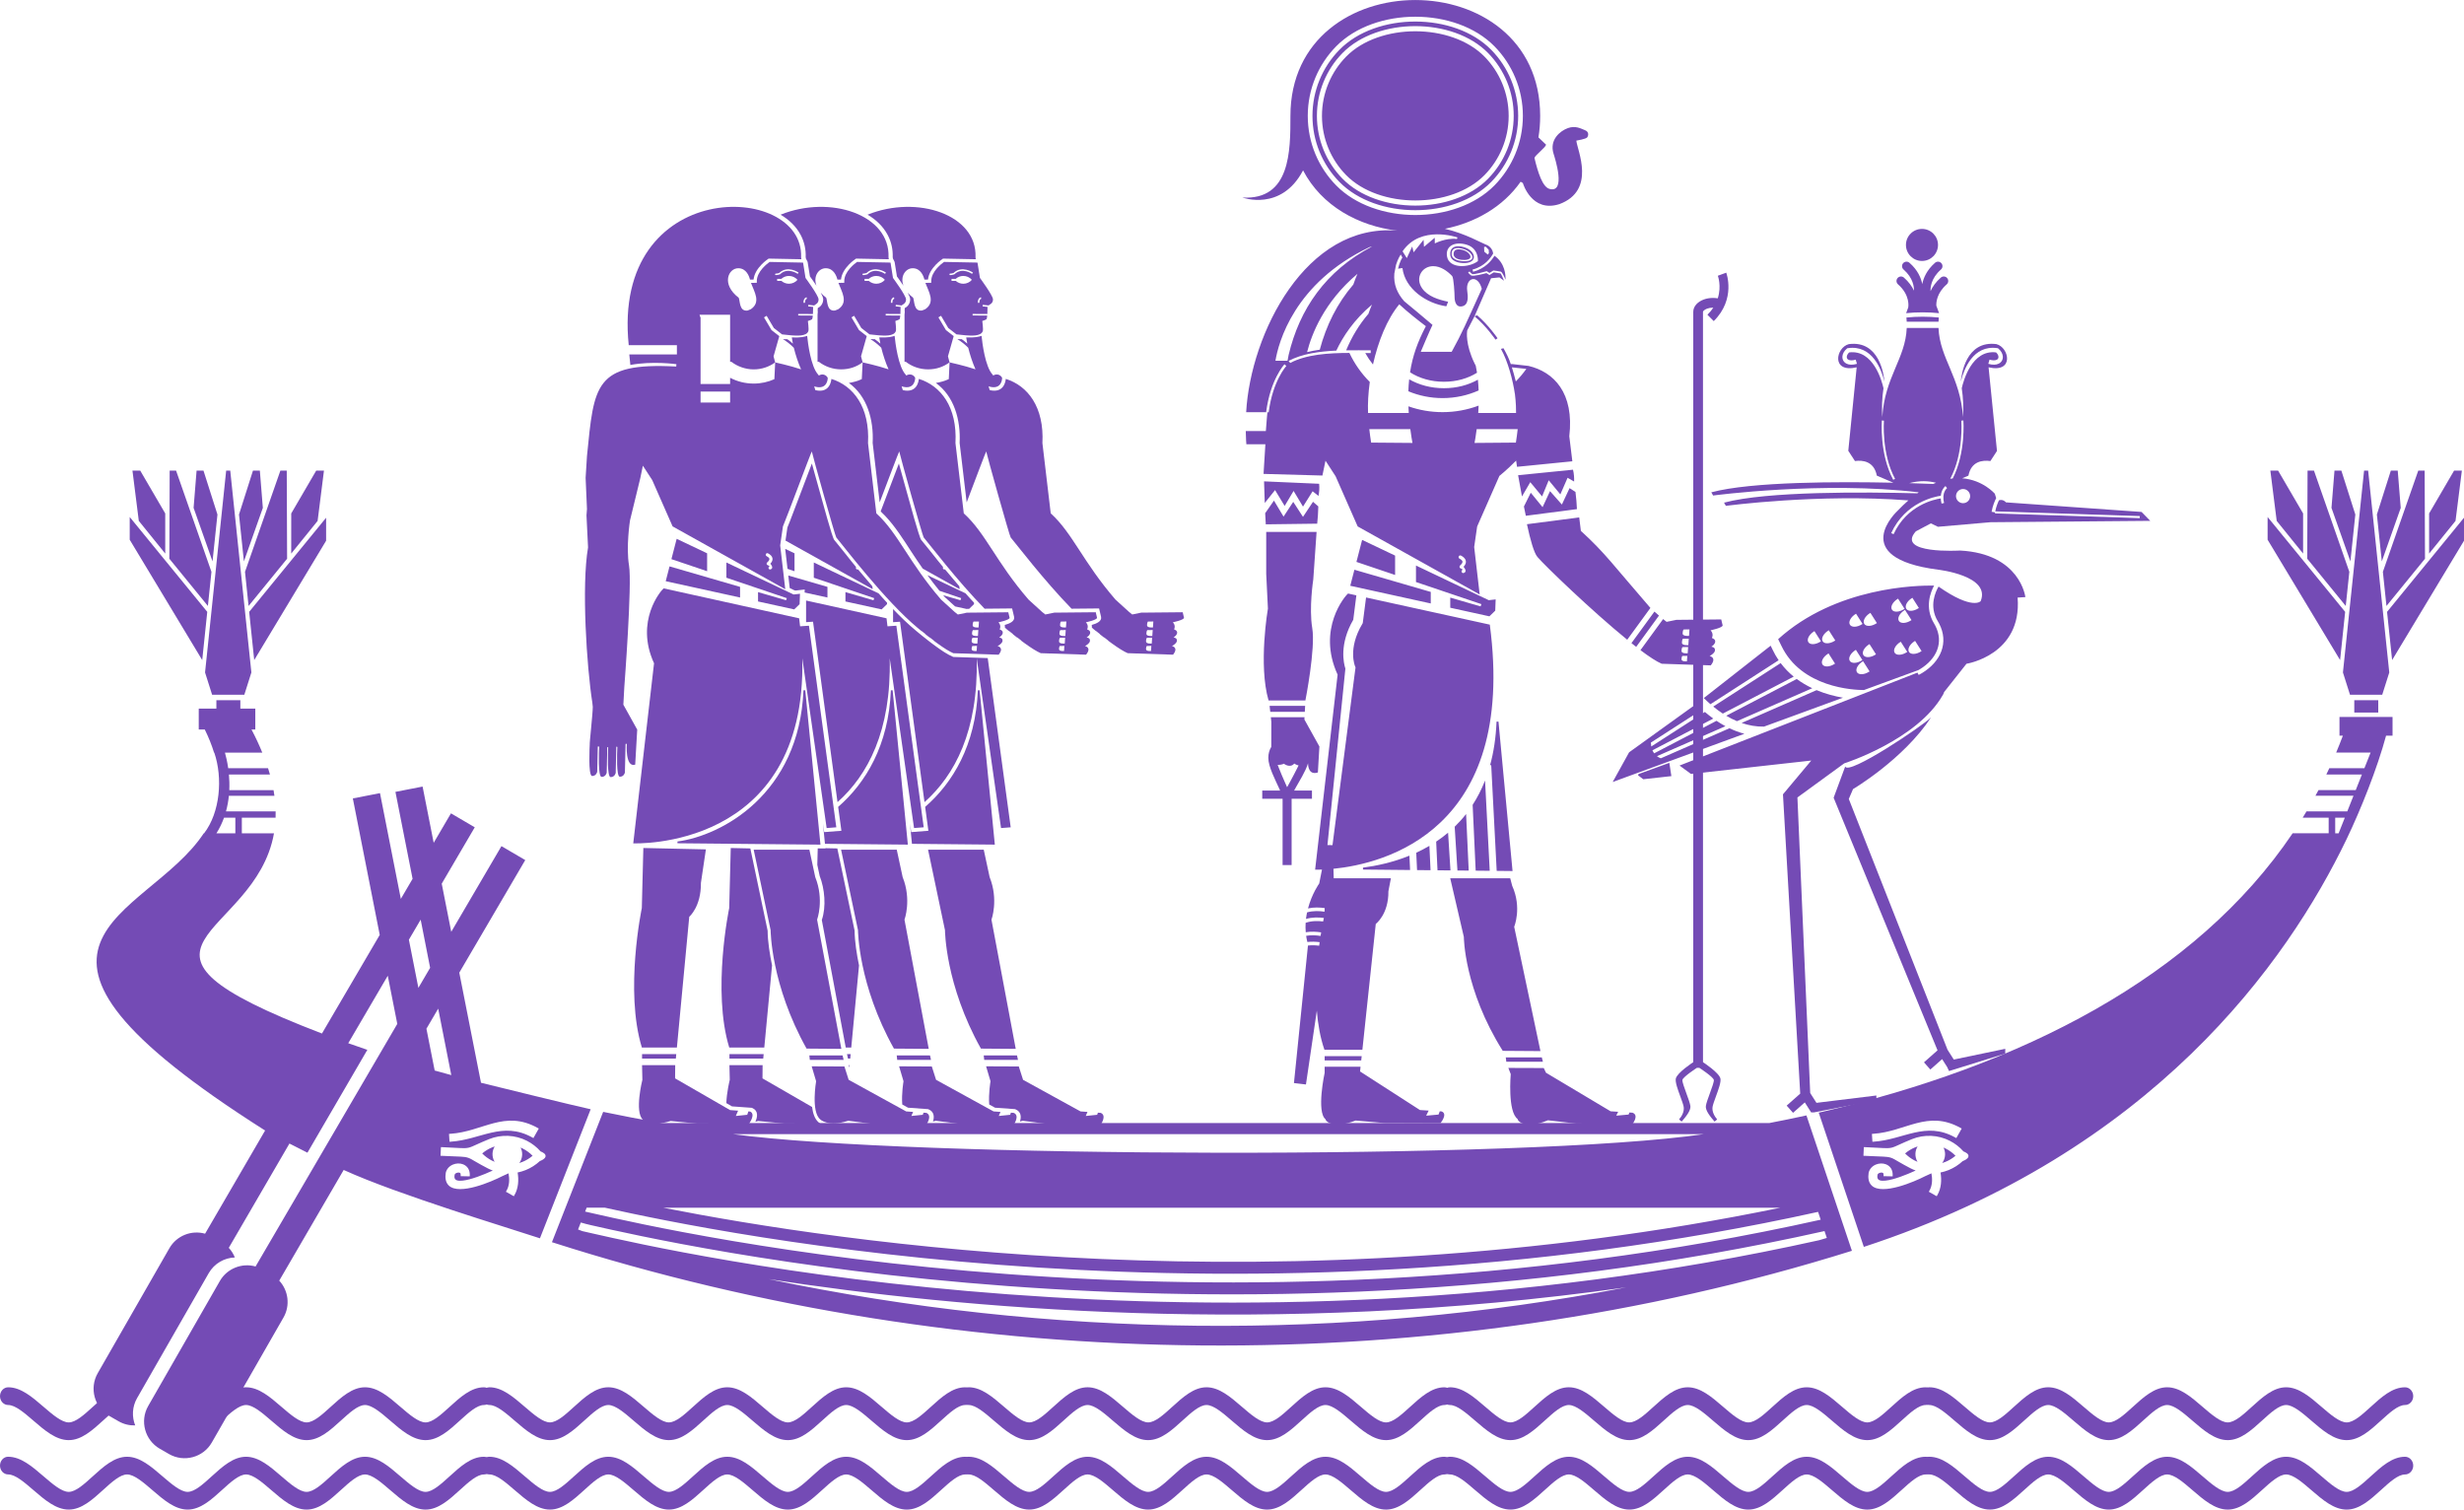 <?xml version="1.0" encoding="UTF-8"?><svg id="red" xmlns="http://www.w3.org/2000/svg" viewBox="0 0 2767.22 1695.25"><defs><style>.cls-1,.cls-2{fill:#744bb5;}.cls-2{fill-rule:evenodd;}</style></defs><path class="cls-2" d="M1513.94,666.56c-3.21,2.44-35.28,39.74-11.72,91.12l-25.26,218.95s2.78.11,7.7-.07l-3.1,15.61s-8.17,11.27-12.6,28.02c6.62-1.51,13.48-1.15,18.74-.4l-.16,4.05c-5.45-.82-12.83-1.22-19.64.79-.5,2.36-.9,4.82-1.2,7.34,6.94-2.05,14.35-1.85,20.09-1.11-.22,1.04-.51,2.36-.83,3.95-5.7-.71-13.06-.83-19.66,1.54-.19,3.42-.18,6.95.13,10.57,6.25-1.04,12.52-.58,17.3.16-.22,1.27-.43,2.6-.65,3.98-4.5-.7-10.39-1.13-16.2-.12.33,2.28.77,4.6,1.36,6.93,4.93-.59,9.77-.33,13.8.19-.18,1.3-.37,2.63-.55,3.99-3.68-.48-8.09-.72-12.58-.19l-15.74,154.43,13.48,1.59,12.22-82.86c1.22,15.16,3.83,30.23,8.55,43.91h42.61l15.03-141.34s14.5-10.79,14.19-36.65l2.82-14.63h-64.22l-.31-10.65c56.19-5.59,206.22-42.13,175.6-274.18l-138.97-30.49-3.62,28.03-.18.94-.52.87c-16.5,27.66-8.08,47.28-8.06,47.32l.54,1.36-.19,1.47-25.68,198.14-5.66-.11,20.14-198.15c-1.87-5.7-7.14-27.38,8.85-54.85l3.48-27.42-9.31-2.05h0ZM1908.45,1199.18s15.57,10.12,16.28,13.59c.38,1.88-2.21,8.97-4.66,15.65-1.94,5.3-3.8,10.36-4.27,13.56-.75,4.99,4.96,12.1,9.82,17.61l2.85-2.51c-3.21-3.66-5.92-8.98-5.17-13.98.37-2.47,2.1-7.16,3.89-12.07,2.81-7.66,5.77-15.77,4.96-19.77-1.36-6.61-19.54-18.39-19.58-18.43v-445.9l8.72.29c7.2-8.99-1.28-10.47-1.28-10.47,0,0,5.96-3.18,6.02-6.44.04-3.26-1.97-3.4-4.06-4.16,1.76-.95,4.29-3.24,4.32-5.67.06-2.43-1.74-3.24-3.69-4.01,2.35-5.24-1.55-8.63-1.55-8.63,0,0,14.2-2.94,13.56-5.67l-1.56-6.56-20.5.2v-345.65c0-.3.26-.73.72-1.22.85-.89,2.18-1.7,3.86-2.33h.02c1.9-.7,4.15-1.12,6.65-1.12h.33c-1.75,2.68-3.92,5.36-6.57,7.98l7.08,7.12c25.18-24.93,14.08-54.3,14.03-54.39l-9.43,3.46s4.35,11.49-.08,25.34c-1.84-.29-3.65-.43-5.37-.43-3.84,0-7.4.67-10.45,1.8h0c-3.25,1.22-5.98,2.98-7.97,5.06-2.39,2.53-3.73,5.53-3.73,8.72v345.75l-19.01.19-10.94,2.23c-1.31-1.02-2.58-2.07-3.89-3.13l-25.45,34.93c9.75,7.34,18.07,12.81,23.84,15.26l35.45,1.18v446.26c-.06.04-18.23,11.83-19.6,18.43-.81,4,2.15,12.11,4.96,19.77,1.8,4.91,3.52,9.61,3.89,12.07.77,5-1.95,10.33-5.17,13.98l2.84,2.5c4.86-5.5,10.59-12.62,9.84-17.61-.49-3.2-2.34-8.27-4.29-13.56-2.44-6.68-5.04-13.77-4.65-15.65.71-3.47,16.24-13.56,16.29-13.59h2.68ZM1447.34,880.72c.61-1.13,1.23-2.27,1.85-3.41,2.75-5.12,5.49-10.26,8.07-15.46.35-.73.75-1.49,1.13-2.26-2.7-.54-4.85-2.11-4.85-2.11-4.69,5.65-11.68.17-11.68.17-2.05,1.1-4.6,1.36-6.97,1.28.5,1.36,1.04,2.68,1.52,3.9,2.04,5.25,4.3,10.44,6.58,15.61.31.72.63,1.44.95,2.15l1.56,3.47,1.83-3.34h0ZM1473.41,887.81v9.23h-22.85v74.43h-10.14v-74.43h-22.84v-9.23h20.05l-1.18-2.66c-4.15-9.31-12.05-23.97-12.05-34.01,0-4.94,1.24-9.07,3.32-12.39l.06-28.13-.56-5.16h37.83l-.13,2.55,16.85,30.31-1.71,29.17h0c-9.97,3.17-11.02-6.52-11.04-10.37-2.75,9.27-10.37,21.03-14.11,27.89l-1.53,2.8h20.02ZM1702.43,497.04l-46.44.38c.48-2.51,1.48-8.03,2.42-15.51h46.06c-.54,4.87-1.21,9.91-2.04,15.13h0ZM1539.85,497.04l46.46.38c-.49-2.51-1.48-8.03-2.44-15.51h-46.06c.54,4.87,1.23,9.91,2.04,15.13h0ZM1581.68,439.41c.15-4.45.44-8.95.9-13.45,10.92,6.28,24.41,10,38.98,10s27.42-3.55,38.2-9.56c.41,4.04.67,8.09.83,12.1-12.39,5.51-26.09,8.57-40.51,8.57-13.6,0-26.57-2.72-38.4-7.65h0ZM1897.37,706.85l-.49,7.24s-7.19.68-7.18-2.63c0-3.31,1.06-4.55,1.06-4.55l6.62-.06h0ZM1896.59,717.24l-.49,7.23s-7.18.68-7.18-2.63c0-3.31,1.05-4.55,1.05-4.55l6.62-.05h0ZM1895.88,726.62l-.47,7.03s-6.96.64-6.95-2.55c0-3.21,1.02-4.41,1.02-4.41l6.4-.06h0ZM1858.02,686.82c1.71,1.52,3.41,3.01,5.12,4.48l-25.6,35.14c-1.75-1.35-3.52-2.75-5.33-4.19l25.81-35.42h0ZM1773.56,581.04l1.85,15.15c27.32,24.84,36.6,38.75,78.1,86.53l-26.04,35.71c-40.13-32.68-92.48-83.14-100.82-92.94-3.94-4.64-8.06-19.36-11.79-36.8l58.69-7.64h0ZM1732.41,569.55l-13.28-16.21-7.68,15.46c.73,3.69,1.45,7.23,2.14,10.43l57.4-7.47c-.15-5.7-.91-13.15-1.64-19.31l-6.63-4.27-8.64,18.42-13.32-15.05-8.34,17.99h0ZM1709.27,557.52l9.33-16.04,13.25,16.02,7.45-18.16,13.06,15.85,8.13-18.63,7.33,4.2c.15-4.03-.1-8.64-1.24-13.27l-61.65,6.18c.88,4.97,2.51,14.15,4.34,23.85h0ZM1640.85,623.96c-.92-.5-2.08-.14-2.58.79-.49.92-.14,2.08.78,2.57,1.87.99,3.17,2.07,3.41,3.21.22,1.11-.51,2.58-2.71,4.55-.78.7-.85,1.91-.16,2.69.28.31.64.51,1.02.59.99.54,2.44,1.37,2.06,1.5-.99.35-1.52,1.44-1.16,2.43.35.99,1.44,1.52,2.43,1.17,3.68-1.28,1.43-4.86-.26-6.89,2.26-2.48,2.97-4.75,2.51-6.83-.5-2.41-2.51-4.28-5.34-5.78h0ZM1655.97,355.2c13.02,10.74,23.53,26.17,23.58,26.22l2.29-1.57c-.03-.05-10.08-14.79-22.89-25.76l-2.98,1.11h0ZM1666.72,277.22l.2,4.97v.44s.36.28.36.28l3.58,2.98,1.27-1.53-.19-3.75-3.22-3.46-1.99.08h0ZM1586.01,276.83l-6.11,13-4.74-7.62c20.45-30.02,61.64-15.58,61.64-15.58l-.53,1.77c-12.65-1.53-24.89,4.98-24.89,4.98l-.09-6.38-12.1,10.2-.4-7.93-11.24,14.06-1.55-6.51h0ZM1659.79,293.26s1.2-14.16-12.44-18.4c-13.64-4.24-24.45,1.49-22.23,13.37,2.52,13.59,24.42,12.78,34.67,5.03h0ZM1645.56,293.34c-4.96.21-14.88-.99-15.25-7.61-.56-9.68,10.29-7.65,16.18-4.96,6.75,3.07,12.47,12.02-.93,12.58h0ZM1644.87,291.93c-4,.16-12.02-.81-12.34-6.15-.44-7.83,8.34-6.18,13.1-4.01,5.45,2.48,10.07,9.71-.76,10.17h0ZM1645.28,295.41c13.78-.57,12.13-12.05,1.91-16.71-7.15-3.25-19.15-4.17-18.48,7.22.45,7.85,10.27,9.76,16.56,9.49h0ZM1667.22,63.63c16.71,17.07,27.1,40.61,27.1,66.49s-10.38,49.43-27.1,66.49c-37.28,38.01-118.19,38.01-155.46,0-16.72-17.06-27.11-40.61-27.11-66.49s10.39-49.42,27.11-66.49c37.27-38.02,118.18-38.01,155.46,0h0ZM1500.48,52.13c-19.6,20.01-31.78,47.62-31.78,77.99s12.18,57.98,31.78,77.99c43.6,44.48,134.4,44.48,178,0,19.62-20.01,31.8-47.62,31.8-77.99s-12.18-57.98-31.8-77.99c-43.6-44.48-134.4-44.48-178,0h0ZM1507.73,200.69c39.5,40.27,124,40.27,163.49,0,18.4-18.76,28.77-44.01,28.77-70.57s-10.37-51.8-28.77-70.57c-39.49-40.27-123.99-40.27-163.49,0-18.39,18.77-28.76,44.01-28.76,70.57s10.37,51.8,28.76,70.57h0ZM1504.22,204.28c-19.34-19.72-30.24-46.24-30.24-74.16s10.9-54.44,30.24-74.16c41.53-42.36,129-42.36,170.53,0,19.34,19.72,30.25,46.24,30.25,74.16s-10.91,54.43-30.25,74.16c-41.53,42.37-129,42.37-170.53,0h0ZM1524.49,307.5c-1.63,3.76-3.18,7.76-4.62,12.03-18.14,21.12-30.41,45.89-37.69,73.19-4.78.66-9.58,1.55-14.24,2.73,5.06-20.06,18.96-56.23,56.56-87.94h0ZM1538.12,277.51l2.77-.69c-52.14,27.28-81.51,70.37-93.74,121.97l-.98,5.39h-.18s0,.94,0,.94h-13.6c3.35-20.03,20.76-87.26,105.73-127.61h0ZM1595.61,395.06h34.72c12.04-21.85,15.65-30.82,33.83-70.71-4.55-17.05-18.51-12.59-16.37,2.37.78,5.52,1.96,15.28-5.25,17.16-7.19,1.86-8.96-5.07-8.96-10.52,0-3.68-.95-21.29-2.72-23.36-5.49-5.76-13.05-11.12-21.32-11.09-5.52.02-10.69,2.58-13.59,7.36-3.32,5.47-2.57,11.9.89,17.11,6.32,9.5,18.91,13.27,29.5,15.47l-2.05,5.12c-21.98-3.07-46.36-19.29-49.26-42.91-.78.08-3.49.38-4.9.72,1.87-8.39,4.82-12.56,4.86-12.59l-1.91-3.35s-3.13,4.54-5.26,11.57l-1.91,9.85c-.96,12.11,3.19,22.04,11.13,31.07l.11.09c6.48,5.11,19.07,15.94,31.64,26.43-3.51,7.2-13.17,30.2-13.17,30.2h0ZM1702.35,428.36c-1.4-5.76-3.01-11.32-4.42-15.82l16.24,1.72c-3.58,5.01-7.52,9.73-11.83,14.1h0ZM1701.28,442.05h.03c1.31,10.47,1.36,18.56,1.32,21.72h-42.47c.18-2.67.31-5.42.42-8.25-12.62,4.73-26.26,7.31-40.51,7.31-13.44,0-26.35-2.3-38.32-6.52.1,2.55.21,5.04.37,7.46h-45.72c-.43-10.53.24-22.45,1.96-34.81-9.39-9.41-17.18-20.43-22.9-32.61-23.2.07-47.91,1.48-66.52,11.27l-1.76-2.3c14.96-8.01,34.27-10.72,53.6-11.59,7.39-15.79,19.66-34.48,40.01-51.64-1.4,3.23-2.73,6.67-3.98,10.33-10.58,12.32-18.83,26.08-25.01,40.99,9.58-.15,18.96,0,27.6,0v3.07c-2.02,0-4.07-.01-6.16-.02,2.55,4.52,5.45,8.82,8.68,12.87,5.75-25.69,15.76-51.02,29.56-67.59,8.69,8.25,22.18,18.76,29.84,24.58-9.25,17.73-14.94,33.41-17.75,51.79,10.25,6.62,23.49,10.6,37.97,10.6s27.08-3.8,37.24-10.13c-.41-2.67-.89-5.32-1.44-7.94-.45-.83-.88-1.65-1.29-2.48-10.54-21.63-8.56-35.56-8.3-36.99l.38-.84,7.82-15.11,18.6-42.73,9.42-.96,5.14,3.74c-1.04-2.66-3.27-8.1-4.16-8.3-1.44-.33-6.06-.96-7.35-1.13l-4.34,2.72-.54.35-.53-.36-2.81-1.87c-2.52.69-15.19,4.09-17.22,2.64-1.97-1.4-3.37-3.23-3.39-3.24l1.58-1.24s1.22,1.61,2.97,2.85c1.46,1.04,15.93-3.05,15.96-3.06l.45-.13.37.26,2.64,1.76,4.09-2.57.3-.19.33.04s6.19.81,7.93,1.21c1.65.38,4.14,6.01,5.38,9.06.21-5.28-.55-18.6-12.39-26.85-3.25,5.41-10.49,14.45-24,17.98l-.64-2.45c13.9-3.64,20.67-13.44,23.2-18.12-.45-2.77-2.18-8.07-8.84-10.24-3.68-1.2-22.14-12.04-45.4-17.45,34.02-6.89,65.24-24.51,85.08-52.87l2.46,1.44s9.71,33.76,41.13,23.71c41.55-15.53,19.86-60.78,18.95-71.3,0,0,10.8-1.74,12.2-3.65,1.4-1.91,2.26-6.21-2.42-8.04-4.7-1.83-10.65-5.45-19.25-2.38-8.6,3.07-21.05,13.04-16.12,28.73,1.56,4.98,14.4,44.67-4.55,39.55-7.76-2.09-12.96-18.15-16.9-34.81h0c.77-3.02,12.53-11.76,13.07-14.83l-8.6-8.22c1.28-7.63,1.95-15.66,1.95-24.12h0c0-173.5-280.47-173.49-280.47,0h0c0,39.64-.04,94.8-53.93,91.67,0,0,43.63,16.12,68.12-30.49,20.86,39.94,62.13,62.52,106.08,67.74-102.83-9.03-165.06,115.68-169.99,203.84h23.87s1.41.18,1.41.18c4.55-35.57,19.8-52.05,19.85-52.1l-2.11-1.92c-.06.04-15.91,17.18-20.57,53.66l1.42.18c-.22,2.06-.43,4.21-.61,6.45l-1.15,14.72h-22.57c.13,9.3.7,14.85.7,14.85h21.35l-2.07,33.27,66.12,1.83,3.46-16.63,11.08,17.04h.04s.27.5.27.5l24.74,56.24,137.03,76.43-6.18-53.31h0l1.39-9.61,1.87-12.81.11-.7,24.95-56.71s8.36-6.62,18.8-17.23c.29,2,.62,4.35,1,6.99l62.13-6.22-3.41-28.06c5.71-48.87-17.46-72.29-45.69-78.99l-.45-.07-17.78-2.01h-.21c-.51,0-1.05,0-1.57.02h0c-2.1-6.47-4.77-11.66-8.22-17.83l-2.86.73c7.8,13.61,13.52,35.78,15.6,50.28h0ZM1894.96,736.57l-.45,6.12s-6.06.58-6.06-2.22c0-2.8.89-3.85.89-3.85l5.61-.05h0ZM1441.5,580.17l-10.76-17.99-9.88,14.16c.21,4.49.45,8.77.71,12.5l57.73-.75c.69-5.66,1.06-13.15,1.24-19.37l-5.95-5.21-11.26,16.95-10.95-16.86-10.88,16.57h0ZM1420.39,564.86l11.58-14.49,10.77,17.8,10.04-16.85,10.57,17.6,10.8-17.22,6.62,5.23c.77-4.06,1.2-8.79.7-13.65l-61.86-2.71c.14,5.04.4,14.39.79,24.3h0ZM1466.08,786.61v-.24s11.5-58.35,7.66-80.96c-3.84-22.61,1.15-54.73,1.15-54.73l3.7-53.3h-56.56v47.07l1.91,39s-10.97,62.99.72,103.16h41.42ZM1465.38,799.4l.36-6.73h-39.9l.73,6.73h38.81ZM1730.01,1180.4l-29.49-139.64s8.89-21.3-2.25-46.02l-2.2-8.42h-67.38l15.29,65.81s.21,58.95,43.71,127.98l42.31.29h0ZM1732.77,1192.32l-1.21-4.83h-40.48l.59,4.83h41.1ZM1833.57,1262.01s7.48-9.59-.18-12.43l-3.47-.22-.88,2.3-13.89,1.26,2.13-4.36-8.44-.54-72.6-43.33-2.5-5.26-39.78-.14,2.7,6.97s-3.76,42.19,7.77,50.42c-.57,1.68,7.96,12.45,33.99,1.42l31.99,3.7,63.16.22h0ZM1528.74,1190.87l.52-4.83h-41.6v4.83h41.08ZM1617.7,1261.35s8.66-10.37,1.35-13.21l-2.1-.14-1.38,3.67-13.9,1.26,2.79-5.72-9.78-.64-67.25-43.32.56-5.27h-40.33v6.83s-9.48,43.9,1.03,52.13c-.35,1.65,7.6,11.45,33.82,1.43l32.06,2.77,63.13.22h0ZM1606.83,664.74l-85.75-24.92-4.66,18.02,90.41,19.84v-12.94h0ZM1566.78,623.94l-37.03-17.63-6.39,24.72,43.42,14.67v-21.76h0ZM1682.88,810.38l15.8,167.8-17.81-.18-6.14-118.69-1.28.06c3.98-14.47,6.52-30.73,7.27-48.99h2.15ZM1673.04,977.92l-15.76-.15-3.41-73.91c5.29-8.16,9.99-17.24,13.93-27.33l5.25,101.39h0ZM1649.45,977.69l-12.66-.12-3.09-49.14c4.48-4.35,8.77-9.09,12.82-14.26l2.93,63.53h0ZM1628.96,977.49l-14.55-.14-1.5-32.19c4.56-3.04,9.03-6.38,13.37-10.04l2.68,42.37h0ZM1606.58,977.27l-15.14-.15-.91-19.51c4.96-2.28,9.9-4.84,14.78-7.7l1.28,27.36h0ZM1583.62,977.04l-52.9-.52v-2.15c15.28-2.01,33.62-5.93,52.15-13.45l.75,16.12h0ZM1671.95,674.01l-81.73-38.91v18.52l73.46,24.83-.91,2.55-34.05-9.89v11.38l43.97,9.65,6.55-6.35.47-12.66-7.76.89h0Z"/><path class="cls-2" d="M2204.65,549.18c-4.39,0-7.95,3.56-7.95,7.95s3.56,7.95,7.96,7.95,7.93-3.56,7.93-7.95-3.54-7.95-7.93-7.95h0ZM2113.45,472.17c-.02.11-2.91,37.64,12.76,66.66l2.04-1.1c-15.33-28.39-12.5-65.21-12.49-65.31l-2.31-.25h0ZM2143.04,345.37c.02-.18.04-.35.07-.53,0-.04,2.47-13.26-11.51-25.51-2.11-1.83-2.3-5.01-.48-7.1,1.83-2.09,5.01-2.3,7.1-.47,5.5,4.81,9.03,9.87,11.28,14.6.12-4.04-.79-14.15-11.68-23.68-2.09-1.83-2.3-5.01-.48-7.1,1.83-2.09,5.01-2.3,7.1-.47,9.39,8.21,13.05,17.16,14.37,23.93,1.32-6.77,4.98-15.71,14.37-23.93,2.09-1.83,5.27-1.61,7.1.47,1.83,2.09,1.62,5.27-.47,7.1-11.39,9.96-11.87,20.57-11.66,24.2,2.23-4.88,5.81-10.13,11.52-15.12,2.09-1.83,5.26-1.62,7.08.47,1.84,2.09,1.63,5.27-.46,7.1-11.15,9.76-11.85,20.15-11.67,23.97l3.1,8.39c-11.95-1.22-25.05-1.22-37.02,0l2.34-6.33h0ZM2158.5,257.06c9.94,0,18,8.06,18,18s-8.05,18-18,18-18.01-8.06-18.01-18,8.06-18,18.01-18h0ZM2204.98,472.17c.02.11,2.81,36.35-11.95,65.14-.93.1-1.87.22-2.81.36,15.29-28.38,12.47-65.15,12.46-65.25l2.31-.25h0ZM2141.01,356.59c.16,1.58.28,3.13.35,4.66h35.72c.07-1.53.18-3.08.34-4.66-11.93-1.24-24.48-1.24-36.41,0h0ZM2141.38,368.32c-1.38,34.34-24.6,54.83-27.48,100.12-.62-10.52-.33-21.48,1.39-32.43-1.82-8.09-11.36-43.6-38.56-40.24-1.6,1.49-2.49,3.16-2.65,4.66-.1.8.02,1.54.35,2.14.31.6.85,1.11,1.59,1.47,1.71.81,4.37.92,8.07-.16l1.37,4.71c-4.97,1.45-8.86,1.17-11.55-.13-1.76-.85-3.04-2.1-3.84-3.6-.78-1.5-1.08-3.2-.89-4.97.33-2.85,1.95-5.89,4.92-8.36l.53-.45.69-.1c27.29-3.96,37.62,23.84,41.01,37.5-.62-7.42-5.6-46.45-39.94-42.04-14.62,3.73-20.28,32.7,8.76,26.07l-9.41,93.75c2.75,4.11,5.49,8.28,7.48,11.49,8.8-1.17,21.42.2,24.57,16.4l18.64,7.95c-59.92-1.3-159.53-1.34-204.55,10.78l2.05,3.59s123.41-16.48,230.88-3.58c-.53.37-1.05.74-1.59,1.13-57.55-1.53-168.71-2.53-217.02,10.47l2.05,3.59s104.55-13.96,204.99-6.12c-3.97,3.45-8.03,7.33-12.18,11.68,0,0-57.43,52.81,45.63,66.14,0,0,59.47,6.67,47.69,35.38,0,0-9.03,10.35-47.25-16.41-3.09,5.16-11.23,21.72-.88,38.87.56.91,1.08,1.81,1.53,2.7h0c5.57,10.67,6.04,21.4,2.43,31.08-3.56,9.57-11.1,18.07-21.62,24.43-1.15.7-2.42,1.41-3.81,2.14l-1.36-2.6-267.18,104.35,12.81,9.43,135.1-15.05-31.78,37.94,19.38,336.11-15.21,13.48,7.14,8.08,13.21-11.7,5.57,8.77,1.58,2.47,2.96.02,70.26-13.62.02-5.39-67.29,8.25-7.02-11.03-14.36-331.92,52.53-38.28c.24-.07,82.05-26.07,110.91-77.06l.47-.83c.28-.73.56-1.46.83-2.19l25.13-31.79s62.55-9.74,57.42-74.34l8.71-.51s-5.63-48.71-73.31-52.3c0,0-72.55,4.36-49.73-21.54l16.91-8.97,7.95,3.84,58.96-5.13,179.45-1.54-9.74-10-152.27-10.76s-3.02-3.86-7.86-2.34c-1.28,2.67-3.11,7.09-4.19,12.43l162.34,5.3-.08,2.31-162.51-5.3.03-1.16-3.88-.68c1.21-6.78,3.64-12.36,5.14-15.36l-1.54-4.95s-13.36-15.49-36.61-17.28l6.99-2.98c3.17-16.28,15.88-17.58,24.68-16.39,1.97-3.17,4.66-7.27,7.38-11.33l-9.43-93.93c29.04,6.63,23.36-22.34,8.77-26.07-34.34-4.41-39.32,34.62-39.97,42.04,3.41-13.66,13.73-41.46,41.03-37.5l.67.1.54.45c2.97,2.47,4.59,5.51,4.93,8.36.19,1.77-.11,3.48-.89,4.97-.79,1.51-2.07,2.76-3.83,3.6-2.7,1.3-6.58,1.58-11.55.13l1.36-4.71c3.7,1.08,6.38.97,8.07.16.76-.36,1.29-.87,1.61-1.47.32-.6.43-1.35.33-2.14-.16-1.51-1.04-3.17-2.65-4.66-27.21-3.36-36.74,32.15-38.55,40.24,1.71,10.95,2,21.91,1.38,32.43-2.89-45.3-26.08-65.78-27.48-100.12h-35.68ZM2144.25,542.56c11.6-3.08,21.67-2.54,30.01-.41-1.04.42-2.09.86-3.15,1.34-4.9-.2-14.34-.57-26.86-.93h0ZM2184.72,545.95l.37.17,1.58,2.04s-6.41,4.81-3.33,16.67l-2.84.74c-.55-2.14-.83-4.08-.9-5.85-7.33,1.1-38,7.55-52.99,40.19l-2.68-1.22c15.93-34.67,48.93-41,55.72-41.95h0c.64-6.75,4.31-10.16,5.07-10.79h0ZM1905,790.57l-75.42,54.3-18.44,33.33,147.9-54.15c-5.83-1.54-11.41-3.66-16.74-6.21l-77.12,33.75c-1.4-.52-2.9-1.28-4.35-2.39l76.93-33.66c-3.46-1.86-6.8-3.9-10.01-6.05l-70.02,36.51c-.72-.98-1.38-2.11-1.95-3.4l68.34-35.64c-3.31-2.38-6.47-4.89-9.45-7.44l-60.2,38.79c-.22-1.34-.37-2.78-.45-4.35l57.6-37.13c-2.31-2.08-4.51-4.18-6.61-6.27h0ZM1955.93,811.89c7.93,2.73,16.33,4.27,25.17,4.1l88.68-32.46c-8.88-1.53-19.22-4.12-29.66-8.48l-84.19,36.84h0ZM1938.69,803.79c3.84,2.29,7.85,4.35,12.03,6.1l84.55-37.01c-5.93-2.8-11.83-6.21-17.42-10.37l-79.16,41.27h0ZM1924.06,793.47c3.38,2.77,6.99,5.44,10.77,7.91l79.6-41.51c-5.27-4.32-10.23-9.35-14.65-15.21l-75.72,48.81h0ZM1988.56,725.12l-75.07,58.81c2.35,2.32,4.82,4.63,7.43,6.9l76.6-49.37c-2.5-3.67-4.8-7.64-6.83-11.94-.71-1.5-1.43-2.96-2.13-4.4h0ZM2154.63,752.46c.47-.27.94-.55,1.42-.84,9.57-5.78,16.39-13.41,19.56-21.93,3.12-8.4,2.69-17.75-2.19-27.1h0c-.43-.82-.89-1.64-1.37-2.44-10.89-18.01-3.81-35.41.07-42.53-18.97-.32-110.25,1.36-175.15,60.17,1.17,2.29,2.34,4.66,3.49,7.11,22.44,47.52,81.38,49.99,92.84,50.02l61.33-22.45h0ZM2252.03,1177.82l-57.81,12.08-7.02-11.03-110.89-281.62,4.75-11.09s56.38-33.17,87.72-80.61c-9.39,9.65-93.13,65.74-96.5,55.25l-13,35.09,116.69,283.65-15.23,13.48,7.16,8.08,13.22-11.7,5.58,8.77,2.18,4.63,63.11-19.58.03-5.4h0ZM1874.77,856.71l-34.62,12.58-.57,1.32,5.91,4.5,31.55-3.51-2.26-14.9h0ZM2132.59,697.33c-2.03-3.17.78-8.56,6.25-12.05l.59-.36,7.3,11.45c-.21.13-.4.26-.59.38-5.47,3.49-11.54,3.75-13.56.58h0ZM2140.88,683.74c-2.02-3.17.77-8.56,6.25-12.05l.59-.36,7.29,11.45c-.18.12-.38.25-.57.38-5.47,3.49-11.55,3.75-13.56.59h0ZM2141.39,732.5c-5.48,3.49-11.55,3.75-13.56.59-2.03-3.17.77-8.56,6.25-12.05l.59-.36,7.29,11.45c-.18.13-.37.26-.57.38h0ZM2143.94,732.13c-2.03-3.17.78-8.56,6.25-12.05l.57-.36,7.3,11.45c-.19.13-.38.26-.57.38-5.47,3.49-11.55,3.75-13.56.59h0ZM2091.17,701.03c-5.47,3.49-11.55,3.75-13.57.59-2.03-3.17.79-8.56,6.26-12.05l.59-.36,7.29,11.45c-.18.13-.37.26-.57.38h0ZM2093.71,700.67c-2.01-3.17.78-8.56,6.26-12.05l.6-.36,7.29,11.45c-.19.13-.38.26-.58.38-5.48,3.49-11.55,3.75-13.56.59h0ZM2099.06,754.36c-5.48,3.49-11.55,3.75-13.58.59-2.01-3.17.78-8.56,6.26-12.05l.6-.36,7.3,11.45c-.19.13-.38.26-.57.38h0ZM2092.72,735.75c-2.04-3.17.77-8.56,6.25-12.05l.59-.36,7.29,11.45c-.19.13-.37.26-.57.38-5.47,3.49-11.55,3.75-13.56.58h0ZM2044.45,720.59c-5.48,3.49-11.55,3.75-13.56.59-2.03-3.17.77-8.56,6.26-12.05l.58-.36,7.3,11.45c-.19.13-.38.25-.58.38h0ZM2047,720.21c-2.03-3.16.77-8.56,6.25-12.05l.58-.36,7.3,11.45c-.18.13-.37.26-.57.38-5.49,3.49-11.55,3.75-13.56.58h0ZM2046.71,746.21c-2.02-3.17.78-8.56,6.24-12.05l.61-.36,7.3,11.45c-.21.13-.4.26-.59.38-5.47,3.49-11.55,3.75-13.56.58h0ZM2077.43,742.19c-2.02-3.16.77-8.56,6.25-12.05l.6-.36,7.3,11.45c-.19.13-.38.26-.58.38-5.47,3.49-11.55,3.75-13.56.58h0ZM2138.35,684.11c-5.49,3.49-11.56,3.75-13.57.59-2.03-3.17.78-8.56,6.25-12.05l.59-.36,7.3,11.45c-.21.13-.4.26-.57.38h0Z"/><path class="cls-2" d="M2686.49,741.26l80.73-134.01v-25.82l-86.4,105.68,5.67,54.15h0ZM2635.34,942.42h0c-66.7,138.54-218.04,351.84-542.15,457.85l-50.64-150.73c227.53-52.25,423.42-152.46,532.21-313.75h40.48v-17.5h-29.19c1.45-2.36,2.89-4.74,4.32-7.13h45.79l6.94-17.5h-42.73c1.15-2.11,2.3-4.22,3.43-6.35h41.82l6.94-17.5h-39.95c1.13-2.36,2.23-4.74,3.35-7.13h39.42l6.94-17.5h-38.66c2.62-6.27,5.14-12.61,7.54-19.03h-3.82v-20.99h59.59v20.99h-7.25c-9.98,36.93-28.43,83.09-44.38,116.26h0ZM2626.41,935.8l6.94-17.5h-10.78v17.5h3.84ZM252.62,845.2c1.07,3.76,2.58,9.86,3.67,17.5h44.74c.77,2.41,1.5,4.79,2.16,7.13h-46.09c.49,5.38.7,11.28.41,17.5h49.69c.38,2.15.7,4.26.99,6.35h-51.15c-.57,5.69-1.59,11.57-3.24,17.5h55.76c.05,2.42.02,4.79-.07,7.13h-37.89v17.5h36.1c-21.24,119.83-205.95,125.29,53.87,224.85l64.89-110.74-30.21-153.27,30.5-5.95,23.4,118.77,13.21-22.54-19.27-97.64,30.51-5.95,12.46,63.15,19.39-33.08,26.73,15.66-37.1,63.3,10.69,54.09,56.39-96.23,26.72,15.66-74.08,126.42,24.38,123.65c18.01,4.46,104.6,25.74,123.18,29.75l-56.98,144.92c-35.86-11.92-159.3-48.88-220.42-76.75l-72.36,124.3c10.18,10.97,12.58,27.77,4.77,41.4l-80.51,140.38c-9.59,16.78-31.18,22.62-47.96,13.02l-10.47-6.03c-16.77-9.61-22.62-31.18-13.03-47.95l80.5-140.4c8.17-14.23,24.98-20.6,40.11-16.32l159.15-272.42-10.68-54.09-44.4,75.78c7.07,2.52,14.22,5,21.45,7.44l-67.26,115.51c-6.7-3.33-13.44-6.77-20.22-10.27l-68.13,117.11c2.94,3.18,5.25,6.86,6.81,10.81-11.74.41-23.05,6.69-29.31,17.6l-80.51,140.4c-5.55,9.67-5.95,20.93-2.09,30.6-6.28.22-12.76-1.26-18.6-4.61l-10.51-6.01c-16.74-9.61-22.6-31.2-13-47.97l80.51-140.38c8.17-14.24,24.94-20.62,40.1-16.32l67.4-115.87c-337.87-214.34-133.24-236.18-68.89-333.79h.37c18.03-23.51,21.16-62.09,11.45-90.6h-.26c-2.55-8.24-5.95-16.87-10.44-25.99h-6.75v-23.43h19.8v-9.48h26.93v9.48h16.79v23.43h-4.3c4.77,9.04,8.75,17.67,12.14,25.99h-41.98ZM251.57,918.3c-2.12,5.89-4.9,11.77-8.5,17.5h21.24v-17.5h-12.73ZM744.72,1356.27c197.58,38.95,697.67,114.7,1254.83,0H744.72ZM2041.8,1360.96c-650.52,143.86-1231.98,24.37-1362.41-4.7h-20.55l-1.71,4.35,9.07,2.06c88.53,20.08,696.09,159.54,1378.55,7.05l-2.94-8.75h0ZM649.21,1380.73c1.42.53,2.87,1.09,4.37,1.67l1.07.32,11.55,2.62c88.46,20.07,695.13,159.31,1376.95,7.4,2.83-.84,5.66-1.66,8.48-2.52l-2.59-7.71c-685.96,153.64-1296.83,13.43-1385.79-6.75-3.76-.85-7.42-1.82-10.96-2.88l-3.09,7.85h0ZM1826.28,1445.73c-397.41,56.29-750.3,23.64-962.98-9.27,315.14,66.21,646.85,70.32,962.98,9.27h0ZM591.94,1281.22c-6.58-3.37-13.77-5.29-21.15-5.62-7.38-.33-14.72.91-21.59,3.68-5.16,2.09-10.2,4.31-15.24,6.61-2.38,1.08-4.98,2.32-7.52,2.95-2.89.7-6.1.6-9.05.48-6.86-.25-13.74-.72-20.61-1.03l-1.58-.06-.46,9.73,1.61.06c6.95.33,13.94.49,20.88.89,2.9.17,6.08.39,8.84,1.39,2.4.87,4.84,2.41,7.03,3.69,4.82,2.83,9.66,5.5,14.62,8.06,1.84.95,3.75,1.78,5.7,2.5-5.67,2.58-11.44,4.98-17.26,7.06-4.59,1.63-20.92,7.17-24.87,2.75-1.24-1.38-1.01-3.57-.65-5.21.21-.91,1.18-1.57,1.98-1.9,1.1-.47,2.56-.66,3.7-.21.92.36,1.09,1.33,1.07,2.21l-.02,1.61,10.19.21.04-1.61c.09-5.43-2.4-9.87-7.48-11.9-3.6-1.45-7.93-1.22-11.49.29-3.94,1.67-7.04,4.87-8.01,9.23-.78,5.06-.45,10.68,3.52,14.4,11.8,11.07,47.7-4.28,59.9-10.6,2.31-1.07,4.65-2.17,6.99-3.16h.1c1.2,6.34,1.08,13.55-2.15,19.23l-.8,1.4,8.87,5.04.8-1.4c4.34-7.58,4.91-16.76,3.47-25.25,3.11-.64,6.17-1.55,9.1-2.73,5.86-2.37,11.22-5.8,15.83-10.08,2.28-.89,5.55-2.42,6.32-4.77,1.04-3.14-2.99-5.13-5.48-6.1-4.28-4.85-9.43-8.88-15.17-11.82h0ZM506.42,1282.1c33.44-2.17,57.89-23.3,91.25-4.79l1.38.77,6.04-10.72-1.41-.77c-37.02-20.56-61.58,4.32-97.81,6.67l-1.61.12.57,8.82,1.6-.09h0ZM541.51,1295.35c3.38-2.89,7.24-5.23,11.4-6.9l2.69-.99c-1.48,2.38-2.32,5.14-2.47,8-.14,3.3.7,6.53,2.36,9.28-1.1-.44-2.18-.95-3.25-1.49-3.97-2.03-7.58-4.71-10.72-7.91h0ZM583.21,1306.07c1.9-2.6,3.05-5.76,3.21-9.09.14-2.89-.49-5.74-1.78-8.28l2.78,1.3c3.97,2.05,7.59,4.73,10.72,7.93-3.39,2.89-7.24,5.23-11.39,6.9-1.16.46-2.34.89-3.54,1.24h0ZM2189.94,1281.22c-6.57-3.37-13.76-5.29-21.15-5.62-7.38-.33-14.74.91-21.59,3.68-5.16,2.09-10.2,4.31-15.23,6.61-2.38,1.08-4.98,2.32-7.52,2.95-2.89.7-6.11.6-9.06.48-6.86-.25-13.74-.72-20.6-1.03l-1.59-.06-.45,9.73,1.58.06c6.97.33,13.95.49,20.9.89,2.91.17,6.08.39,8.84,1.39,2.39.87,4.83,2.41,7.03,3.69,4.82,2.83,9.65,5.5,14.61,8.06,1.85.95,3.75,1.78,5.7,2.5-5.67,2.58-11.43,4.98-17.28,7.06-4.59,1.63-20.91,7.17-24.85,2.75-1.23-1.38-1.02-3.57-.65-5.21.22-.91,1.18-1.57,1.99-1.9,1.08-.47,2.55-.66,3.69-.21.91.36,1.09,1.33,1.06,2.21l-.02,1.61,10.2.21.03-1.61c.1-5.43-2.4-9.87-7.48-11.9-3.6-1.45-7.93-1.22-11.49.29-3.94,1.67-7.03,4.87-8.01,9.23-.77,5.06-.45,10.68,3.52,14.4,11.81,11.07,47.7-4.28,59.9-10.6,2.33-1.07,4.66-2.17,7-3.16h.1c1.2,6.34,1.08,13.55-2.15,19.23l-.79,1.4,8.86,5.04.8-1.4c4.34-7.58,4.91-16.76,3.48-25.25,3.11-.64,6.16-1.55,9.11-2.73,5.85-2.37,11.2-5.8,15.82-10.08,2.27-.89,5.55-2.42,6.31-4.77,1.04-3.14-2.99-5.13-5.48-6.1-4.27-4.85-9.42-8.88-15.17-11.82h0ZM2104.42,1282.1c33.44-2.17,57.9-23.3,91.25-4.79l1.4.77,6.03-10.72-1.42-.77c-37.02-20.56-61.59,4.32-97.81,6.67l-1.6.12.56,8.82,1.6-.09h0ZM2139.51,1295.35c3.38-2.89,7.24-5.23,11.4-6.9l2.69-.99c-1.48,2.38-2.33,5.14-2.46,8-.14,3.3.69,6.53,2.34,9.28-1.09-.44-2.18-.95-3.25-1.49-3.97-2.03-7.58-4.71-10.72-7.91h0ZM2181.21,1306.07c1.91-2.6,3.06-5.76,3.21-9.09.14-2.89-.49-5.74-1.77-8.28l2.77,1.3c3.99,2.05,7.61,4.73,10.72,7.93-3.38,2.89-7.22,5.23-11.38,6.9-1.16.46-2.35.89-3.55,1.24h0ZM1913.3,1273.68H823.41c195.21,26.58,892.24,29.09,1089.89,0h0ZM743.07,1261.21h1243.89c14.03-2.69,27.94-5.55,41.77-8.59l51.07,152.05c-468.16,146.67-992.64,140.01-1459.94-9.67l57.53-146.35c21.56,4.5,43.47,8.68,65.68,12.56h0ZM2723.41,627.44l-.38-98.95h-7.17l-39.75,113.68,4.02,38.34,43.28-53.06h0ZM2757.7,584.99l7.12-56.5h-8.72l-28.06,48.12v45.05l29.66-36.67h0ZM2696.16,570.33l-3.37-41.84h-7.72l-15.69,49.33,5.53,52.64,21.26-60.12h0ZM2628.07,741.26l-81.41-135.13v-25.52l87.09,106.51-5.68,54.15h0ZM2591.15,627.44l.38-98.95h7.18l39.73,113.68-4.02,38.34-43.27-53.06h0ZM2556.88,584.99l-7.14-56.5h8.7l28.08,48.12v45.05l-29.65-36.67h0ZM2618.4,570.33l3.37-41.84h7.72l15.69,49.33-5.52,52.64-21.27-60.12h0ZM2670.92,786.3h-26.92v13.89h26.92v-13.89h0ZM285.51,741.26l80.74-134.01v-25.82l-86.41,105.68,5.67,54.15h0ZM322.43,627.44l-.39-98.95h-7.14l-39.75,113.68,4.01,38.34,43.28-53.06h0ZM356.7,584.99l7.13-56.5h-8.7l-28.06,48.12-.02,45.05,29.65-36.67h0ZM295.19,570.33l-3.37-41.84h-7.71l-15.71,49.33,5.52,52.64,21.27-60.12h0ZM227.1,741.26l-81.42-135.13v-25.52l87.08,106.51-5.65,54.15h0ZM190.18,627.44l.37-98.95h7.18l39.74,113.68-3.99,38.34-43.3-53.06h0ZM155.89,584.99l-7.14-56.5h8.72l28.09,48.12v45.05l-29.66-36.67h0ZM217.42,570.33l3.36-41.84h7.73l15.7,49.33-5.53,52.64-21.26-60.12h0ZM282.32,755.21l-23.75-226.72h-4.56l-23.72,226.72,7.93,25h36.18l7.91-25h0ZM469.87,1109.4l-10.67-54.09,13.24-22.54,10.62,54.09-13.19,22.54h0ZM488.17,1202.2l-9.26-46.94,13.21-22.54,14.7,74.62c-6.25-1.69-12.47-3.39-18.65-5.14h0ZM2683.29,755.21l-23.73-226.72h-4.55l-23.75,226.72,7.93,25h36.19l7.92-25h0Z"/><path class="cls-2" d="M1036.29,638.56l41.47,23.13-.38-3.29c-5.44-6.27-10.8-12.61-16.08-19l-.05.02c-.93.31-1.93-.17-2.23-1.09-.19-.53-.12-1.07.16-1.51-1.77-2.14-3.52-4.29-5.27-6.44-6.45-7.94-12.77-16.32-19.36-24.09-2.21-2.59-13.55-44.46-15.05-49.79-3.05-10.8-6.06-21.61-9.03-32.43-.33-1.19-.66-2.37-.97-3.56-.33.88-.65,1.73-.95,2.54-3.56,9.28-7.07,18.58-10.61,27.87-2.93,7.73-5.85,15.45-8.82,23.17l.05.34c1.78,1.66,3.5,3.38,5.17,5.15,11.21,11.91,20.13,26.17,29.04,39.83,4.26,6.52,8.52,12.89,12.92,19.14h0ZM1085.62,564.2c9.35-24.57,21.45-56.72,21.96-57.24.44,3.07,26.16,95.05,27.46,96.58,5.92,6.95,37.41,48.32,68.4,80.05l30.9-.3,2.21,9.37c1.18,4.97-5.09,7.67-10.46,9.15.14.94.19,1.91.11,2.87.54.42,1.02.89,1.43,1.41l3.11,2.55.07-.11,4.42,3.46-.12.17c1.67,1.33,3.31,2.63,4.92,3.87l.13-.18,4.42,3.46-.09.13c1.49,1.13,2.96,2.21,4.38,3.23h0c7.11,5.15,13.2,8.97,17.64,10.86l50.88,1.69c6.63-8.31-1.2-9.68-1.2-9.68,0,0,5.5-2.93,5.55-5.94.06-3.01-1.81-3.14-3.74-3.83,1.62-.88,3.97-2.99,4-5.23.05-2.25-1.62-3-3.41-3.7,2.16-4.85-1.43-7.98-1.43-7.98,0,0,13.12-2.71,12.52-5.24l-1.44-6.06-46.55.45-10.11,2.07c-1.2-.95-2.4-1.92-3.59-2.89l-15.17-13.77c-36.67-42.33-47.98-74.38-72.78-96.93l-9.34-78.86c2.15-40.66-16.56-64.47-41.15-72.13-.19,2.62-2.02,16.35-18.02,12.62l-1.34-4.38.31.14.02.09h0c15.06,4.58,14.95-9.55,14.95-9.59-.35-.73-.83-1.41-1.45-2-2.36-2.25-5.93-2.44-8.51-.65-.23-.37-.5-.74-.81-1.07-8.3-8.91-11.55-35.52-12.35-43.5-2.54.95-7.85,2.24-17.25,1.74.26,2.13.69,4.48,1.22,6.99-1.95-1.75-4.02-3.4-6.2-4.95l-4.96-.11c4.59,2.82,8.63,6.11,12.22,9.71,1.95,7.89,4.8,16.68,8.15,24.22-12.55-4.22-29.12-7.82-29.12-7.82-.69-2.31-1.28-4.59-1.79-6.82l6.44-22.66-8.5-6.61-.26-.2-.16-.29-8.25-13.97,2.97-1.75,8.09,13.68,9.23,7.18c2.45.28,6.41.72,10.38,1.07,5.29.33,17.41,1.53,19.23-4.97.57-2.09-.61-11.16-.61-11.16,0,0,3.25-.93,4.59-1.86.45-.31.73-2.04.93-4.2l-16.39-.11v-1.75l16.53.1c.18-3.11.22-6.56.22-7.97l-5.56-.61.18-1.74,6.59.72,1.18-.94s3.96-1.63,3.72-6.04c-.23-4.41-14.64-23.94-14.64-23.94l-2.66-16.67c-.08-.19-.17-.37-.26-.56l-37.4-.73c-2.51,1.75-14.39,10.65-14.39,21.61v1.82l-1.83.03-4.71.07c3.72,10.06,11.48,21.69-.14,29.55l-3.75,1.52c-9.42,1.04-8.18-10.37-9.89-14.41-2.43-1.85-4.45-3.75-6.08-5.65,1.57,2.9,2.66,5.46,2.74,7.12.22,4.05-2.07,8.14-5.73,9.93l-.37.3c0,.5-.21,4.11.06,4.12l-.3,3.28h0v52.79h1.36c6.93,5.37,15.65,8.57,25.09,8.57s17.38-2.92,24.15-7.86l-.89,18.84c-4.56,2.04-9.43,3.5-14.52,4.29,20.45,14.8,28.01,41.18,26.71,67.41l7.91,66.71h0ZM1014.63,320.87c-3.98-10.66,2.44-19.72,10.51-19.64,8.99.09,12.12,9.01,13.03,12.77l4.02-.06c1.31-13.34,16.38-23.17,16.43-23.19l.47-.32h.59s36.21.71,36.21.71c-.1-.78-.24-1.53-.37-2.29h.05c1.85-47.66-65.26-70.32-121.22-47.76,9.47,5.61,17.61,13.23,22.75,23.11,3.97,7.64,5.75,15.96,5.46,24.55.1.62.21,1.24.29,1.86v.07h.14s1.15,2.29,1.15,2.29c.13.26.24.51.36.77l.22.5,2.58,16.19c1.77,2.4,4.61,6.32,7.34,10.45h0ZM1295.27,697.95l-.45,6.69s-6.63.63-6.63-2.43c0-3.05.97-4.2.97-4.2l6.11-.06h0ZM1294.57,707.54l-.47,6.69s-6.64.62-6.63-2.43c0-3.05.97-4.2.97-4.2l6.12-.06h0ZM1293.92,716.21l-.45,6.49s-6.42.6-6.42-2.36.94-4.07.94-4.07l5.92-.06h0ZM1101.68,333.84s-3.76.59-3.49,6.25l1.75-.08c-.21-4.1,2.07-4.44,2.07-4.44l-.33-1.72h0ZM1081.85,309.88c3.84,0,7.29,1.7,9.62,4.38-2.33,2.69-5.77,4.39-9.62,4.39-3.22,0-6.16-1.2-8.41-3.18h-4.8v-2.31h4.68c2.26-2.04,5.26-3.28,8.53-3.28h0ZM1092.68,306.1s-12.2-8.57-21.75.42c-.65.21-3.1.96-4.18.63l-.53,1.67c1.79.55,5.44-.7,5.45-.71l.18-.06.14-.13c8.55-8.22,19.66-.4,19.68-.38l1.02-1.44h0ZM1293.04,725.39l-.38,5.67s-5.61.53-5.61-2.06.83-3.56.83-3.56l5.17-.05h0ZM1140.73,1177.89l-27.26-145.09s8.21-22.14-2.06-47.82l-6.61-30.79h-62.54l19.01,90.43s.19,61.25,40.37,132.98l39.09.3h0ZM1143.27,1190.28l-1.12-5.01h-37.36l.54,5.01h37.94ZM1236.36,1262.7s6.91-9.97-.16-12.93l-3.21-.22-.8,2.38-12.84,1.32,1.97-4.54-7.81-.56-64.56-35.5-4.78-14.98-36.73-.16,4.96,16.75s-2.4,13.84-1.44,26.13l6.51,3.58c14.42,1.04,9.92.74,22.44,1.6l.65.27c6.24,2.6,6.66,8.42,4.85,13.7,1-.28,2.02-.58,3.07-.92l29.54,3.84,58.34.23h0ZM956.02,1176.38l8.72-92.21c-2.5-12.11-4.88-26.73-4.97-39.09l-19.41-92.27-13.36-.3.02.32-8.66-.08-.48,18.48,2.68,12.53c5.63,14.28,7.5,34.48,2.38,49.41l26.88,143.22h6.19ZM954.86,1188.77l.48-5.02h-4.1l1.12,5.02h2.5ZM954.14,1198.99l.02-2.83h-.93l.91,2.83h0ZM1100.18,775.2l17.07,173.32-93.07-.89-2.26-22.91,1.4,9.75,19.31-1.49-3.64-26.83c30.96-26.94,56.66-69.1,59.21-130.94h1.99ZM1135.08,929.09l-25.8-190.04-38.63-1.28-.73-.31c-6.28-2.67-12.96-7.34-18.48-11.33-1.49-1.08-2.96-2.17-4.44-3.28l-1.05-.79h0s-.64-.48-.64-.48l-1.66-1.24.02-.02-1.16-.9c-1.67-1.29-3.32-2.6-4.96-3.91l-.94-.74h-.02s-.66-.54-.66-.54l-1.57-1.24.02-.02-1.24-1.02c-1.48-1.2-2.95-2.41-4.39-3.6l-.06-.06c-8.96-7.43-17.53-15.74-25.72-24.28v14.71l7.81-.52,27.49,202.63c33.87-30.12,60.51-79.75,58.64-161.52l27.32,190.62,10.85-.84h0ZM1084.3,666.28l-42.75-20.35c4.35,5.95,8.85,11.79,13.56,17.56l24.37,8.23-.85,2.35-19.38-5.63,1.71,2,11.65,10.59,13.08,2.87.62-.13,2.11-.02,5.42-5.26.06-1.63c-1.58-1.71-3.14-3.41-4.7-5.12-1.63-1.81-3.29-3.63-4.9-5.46h0Z"/><path class="cls-2" d="M929.28,659.07l-43.99-12.79,1.64,14.14,5.05,2.41,1.6.35,10.18-1.16-.13,3.37,25.65,5.63v-11.94h0ZM892.29,621.38l-10.46-4.98,2.6,22.43,7.86,2.66v-20.1h0ZM1002.49,775.2l17.08,173.32-93.09-.89-2.26-22.91,1.41,9.75,19.32-1.49-3.65-26.83c30.96-26.94,56.67-69.1,59.21-130.94h1.99ZM1037.39,929.09l-30.72-226.4-9.98.66c-.33-2.98-.68-5.94-1.06-8.98l-90.36-19.97v24.3l7.81-.52,27.49,202.63c33.87-30.12,60.52-79.75,58.63-161.52l27.33,190.62,10.85-.84h0ZM986.61,666.28l-72.66-34.59v17.11l67.84,22.93-.84,2.35-31.47-9.14v10.51l40.64,8.91,6.04-5.87.05-1.63c-1.58-1.71-3.13-3.41-4.69-5.12-1.64-1.81-3.28-3.63-4.91-5.46h0Z"/><path class="cls-2" d="M858.34,1176.38l8.72-92.21c-2.5-12.11-4.89-26.73-4.98-39.09l-19.41-92.27-21.99-.49-1.74,67.47s-19.5,92.85.05,156.59h39.34ZM857.17,1188.77l.46-5.02h-38.41v5.02h37.95ZM912.03,1243.17l-55.71-32.13.14-14.87h-37.25l.37,16.49s-3.44,13.65-3.86,26.16l6.35,3.66c17.1,1.25,9.11.69,22.24,1.6l.68.29c6.75,2.94,5.93,9.82,3.3,15.43,1-.27,2.03-.57,3.1-.9l29.59,2.87,40.41.16c-.57-.36-1.12-.75-1.63-1.18-.2-.17-.4-.35-.58-.54,0,0-.02-.01-.02-.02-4.16-3.56-6.25-9.93-7.14-17.04h0Z"/><path class="cls-2" d="M1043.03,1177.89l-27.24-145.09s8.21-22.14-2.07-47.82l-6.61-30.79h-62.53l19.01,90.43s.18,61.25,40.37,132.98l39.07.3h0ZM1045.57,1190.28l-1.12-5.01h-37.37l.54,5.01h37.94ZM1138.68,1262.7s6.91-9.97-.18-12.93l-3.21-.22-.79,2.38-12.83,1.32,1.96-4.54-7.8-.56-64.57-35.5-4.78-14.98-36.73-.16,4.96,16.75s-2.39,13.84-1.41,26.13l6.51,3.58c14.41,1.04,9.91.74,22.43,1.6l.64.27c6.24,2.6,6.66,8.42,4.85,13.7,1-.28,2.01-.58,3.07-.92l29.54,3.84,58.35.23h0Z"/><path class="cls-2" d="M882.16,607.08l97.9,54.61-.38-3.29c-5.43-6.27-10.79-12.61-16.07-19l-.05.02c-.93.31-1.93-.17-2.25-1.09-.19-.53-.1-1.07.17-1.51-1.76-2.14-3.52-4.29-5.27-6.44-6.45-7.94-12.76-16.32-19.36-24.09-2.2-2.59-13.54-44.46-15.04-49.79-3.05-10.8-6.07-21.61-9.04-32.43-.33-1.19-.65-2.37-.97-3.56-.32.88-.64,1.73-.96,2.54-3.54,9.28-7.07,18.58-10.59,27.87-3.37,8.83-6.71,17.67-10.1,26.49-1.88,4.91-3.74,10.07-5.84,14.9l-1.74,11.88-.41,2.9h0ZM987.92,564.2c9.36-24.57,21.45-56.72,21.98-57.24.43,3.07,26.16,95.05,27.45,96.58,5.92,6.95,37.43,48.32,68.41,80.05l30.9-.3,2.22,9.37c1.17,4.97-5.1,7.67-10.48,9.15.16.94.21,1.91.13,2.87.54.42,1.02.89,1.42,1.41l3.11,2.55.08-.11,4.42,3.46-.13.17c1.67,1.33,3.32,2.63,4.92,3.87l.14-.18,4.42,3.46-.1.13c1.5,1.13,2.96,2.21,4.37,3.23h.02c7.11,5.15,13.19,8.97,17.64,10.86l50.88,1.69c6.65-8.31-1.19-9.68-1.19-9.68,0,0,5.51-2.93,5.56-5.94.05-3.01-1.8-3.14-3.75-3.83,1.63-.88,3.97-2.99,4-5.23.05-2.25-1.61-3-3.41-3.7,2.17-4.85-1.43-7.98-1.43-7.98,0,0,13.12-2.71,12.51-5.24l-1.43-6.06-46.55.45-10.1,2.07c-1.2-.95-2.41-1.92-3.6-2.89l-15.15-13.77c-36.68-42.33-47.99-74.38-72.79-96.93l-9.34-78.86c2.16-40.66-16.56-64.47-41.14-72.13-.2,2.62-2.03,16.35-18.02,12.62l-1.33-4.38.3.14.02.09h0c15.06,4.58,14.96-9.55,14.96-9.59-.36-.73-.85-1.41-1.45-2-2.36-2.25-5.93-2.44-8.52-.65-.24-.37-.49-.74-.81-1.07-8.29-8.91-11.55-35.52-12.35-43.5-2.54.95-7.84,2.24-17.25,1.74.28,2.13.69,4.48,1.22,6.99-1.95-1.75-4.01-3.4-6.21-4.95l-4.94-.11c4.58,2.82,8.62,6.11,12.2,9.71,1.96,7.89,4.8,16.68,8.17,24.22-12.57-4.22-29.12-7.82-29.12-7.82-.7-2.31-1.29-4.59-1.79-6.82l6.43-22.66-8.49-6.61-.26-.2-.16-.29-8.25-13.97,2.97-1.75,8.06,13.68,9.23,7.18c2.46.28,6.42.72,10.4,1.07,5.28.33,17.41,1.53,19.22-4.97.57-2.09-.59-11.16-.59-11.16,0,0,3.25-.93,4.59-1.86.43-.31.73-2.04.93-4.2l-16.4-.11v-1.75l16.54.1c.18-3.11.2-6.56.21-7.97l-5.56-.61.18-1.74,6.59.72,1.16-.94s3.96-1.63,3.73-6.04c-.24-4.41-14.65-23.94-14.65-23.94l-2.67-16.67c-.07-.19-.16-.37-.25-.56l-37.41-.73c-2.5,1.75-14.39,10.65-14.39,21.61v1.82l-1.83.03-4.71.07c3.72,10.06,11.49,21.69-.15,29.55l-3.74,1.52c-9.42,1.04-8.17-10.37-9.89-14.41-2.43-1.85-4.45-3.75-6.08-5.65,1.56,2.9,2.66,5.46,2.74,7.12.22,4.05-2.07,8.14-5.73,9.93l-.38.3c0,.5-.21,4.11.06,4.12l-.3,3.28h0v52.79h1.37c6.94,5.37,15.65,8.57,25.1,8.57s17.37-2.92,24.15-7.86l-.91,18.84c-4.55,2.04-9.42,3.5-14.51,4.29,20.45,14.8,28.02,41.18,26.71,67.41l7.89,66.71h0ZM916.93,320.87c-3.97-10.66,2.46-19.72,10.53-19.64,8.98.09,12.1,9.01,13.01,12.77l4.02-.06c1.32-13.34,16.39-23.17,16.43-23.19l.47-.32h.59s36.22.71,36.22.71c-.1-.78-.24-1.53-.37-2.29h.03c1.86-47.66-65.26-70.32-121.21-47.76,9.46,5.61,17.6,13.23,22.74,23.11,3.97,7.64,5.75,15.96,5.45,24.55.11.62.22,1.24.3,1.86v.07s.14,0,.14,0l1.15,2.28c.14.26.26.51.37.77l.21.5,2.6,16.19c1.75,2.4,4.61,6.32,7.32,10.45h0ZM1197.6,697.95l-.47,6.69s-6.63.63-6.62-2.43c0-3.05.97-4.2.97-4.2l6.12-.06h0ZM1196.88,707.54l-.45,6.69s-6.65.62-6.64-2.43c0-3.05.99-4.2.99-4.2l6.11-.06h0ZM1196.23,716.21l-.45,6.49s-6.42.6-6.42-2.36.94-4.07.94-4.07l5.92-.06h0ZM1003.99,333.84s-3.78.59-3.49,6.25l1.75-.08c-.2-4.1,2.07-4.44,2.08-4.44l-.33-1.72h0ZM984.15,309.88c3.86,0,7.3,1.7,9.62,4.38-2.32,2.69-5.77,4.39-9.62,4.39-3.21,0-6.16-1.2-8.4-3.18h-4.8v-2.31h4.68c2.27-2.04,5.25-3.28,8.52-3.28h0ZM994.99,306.1s-12.21-8.57-21.76.42c-.64.21-3.09.96-4.16.63l-.52,1.67c1.78.55,5.41-.7,5.43-.71l.18-.06.14-.13c8.55-8.22,19.66-.4,19.69-.38l1-1.44h0ZM1195.36,725.39l-.39,5.67s-5.61.53-5.61-2.06.83-3.56.83-3.56l5.18-.05h0Z"/><path class="cls-2" d="M831.14,659.07l-79.2-23.01-4.3,16.64,83.5,18.32v-11.94h0ZM794.14,621.38l-34.2-16.28-5.9,22.83,40.1,13.55v-20.1h0ZM904.35,775.2l17.07,173.33-160.58-1.54v-1.98c49.49-6.5,136.72-53.12,141.51-169.81h1.99ZM939.23,929.09l-30.72-226.4-9.97.66c-.34-2.98-.66-5.94-1.05-8.98l-152.15-33.62c-2.97,2.24-32.58,36.7-10.81,84.14l-23.35,202.2s194.86,8.67,189.86-207.79l27.34,190.62,10.85-.84h0ZM891.27,667.62l-75.48-35.93v17.11l67.84,22.93-.84,2.35-31.46-9.14v10.51l40.62,8.91,6.04-5.87.45-11.69-7.18.82h0Z"/><path class="cls-2" d="M760.19,1176.37l13.88-146.84s13.39-11.22,13.11-38.08l5.58-37.59-70.24-1.55-1.72,67.47s-19.52,92.85.05,156.59h39.34ZM759.02,1188.77l.47-5.02h-38.42v5.02h37.95ZM841.16,1262.01s8.01-10.79,1.25-13.75l-1.94-.13-1.28,3.8-12.83,1.32,2.56-5.95-9.01-.66-61.74-35.61.13-14.87h-37.24l.37,16.49s-9.12,36.21.59,44.77c0,0,7.61,8.85,31.23,1.48l29.6,2.87,58.31.23h0Z"/><path class="cls-2" d="M944.89,1177.89l-27.25-145.09s8.22-22.14-2.07-47.82l-6.6-30.8h-62.54l19.02,90.43s.18,61.25,40.37,132.98l39.07.3h0ZM947.44,1190.28l-1.14-5.02h-37.36l.54,5.02h37.96ZM1040.53,1262.7s6.91-9.97-.18-12.93l-3.21-.22-.8,2.38-12.84,1.32,1.98-4.54-7.81-.56-64.57-35.5-4.78-14.98-36.73-.15,4.96,16.75s-5.95,34.32,4.7,42.88c0,0,8.58,8.86,31.39,1.48l29.53,3.84,58.35.23h0Z"/><path class="cls-2" d="M819.97,452.04h-33.19v-12.31h33.19v12.31h0ZM693.35,838.84c-.35,7.07-1.32,33.44,2.77,33.44,4.74,0,5.68-4.73,5.68-4.73l.76-32.14,1.33-.09s-1.91,27.04,9.47,23.41h0l2.28-39.36-15.57-28,.13-2.35.93-17.4h0l.02-.22s8.84-115.45,5.29-136.32c-3.52-20.89,1.07-50.55,1.07-50.55l11.61-47.69,2.87-13.85,10.22,15.73h.03s.27.47.27.47l22.85,51.94,126.54,70.58-5.71-49.23,1.29-8.88,1.72-11.82.1-.65c3.63-8.23,31.63-83.35,32.42-84.15.42,3.07,26.16,95.05,27.47,96.58,7.38,8.7,54.88,71.32,91.26,101.47h0s.04.03.04.03c1.48,1.22,2.94,2.43,4.39,3.61l.07-.11,4.42,3.46-.12.17c1.66,1.33,3.31,2.63,4.91,3.87l.14-.18,4.42,3.46-.1.13c1.5,1.13,2.97,2.21,4.39,3.23h0c7.11,5.15,13.21,8.97,17.65,10.86l50.88,1.69c6.64-8.31-1.2-9.68-1.2-9.68,0,0,5.52-2.93,5.57-5.94.05-3.01-1.82-3.14-3.75-3.83,1.63-.88,3.96-2.99,4-5.23.04-2.25-1.61-3-3.42-3.7,2.17-4.85-1.43-7.98-1.43-7.98,0,0,13.12-2.71,12.52-5.23l-1.44-6.06-46.55.45-10.1,2.07c-1.2-.95-2.42-1.92-3.6-2.89l-15.15-13.77c-36.68-42.33-47.99-74.38-72.8-96.93l-9.33-78.86c2.15-40.66-16.58-64.47-41.14-72.13-.21,2.62-2.04,16.35-18.02,12.62l-1.34-4.38.29.14.02.09h0c15.07,4.58,14.97-9.55,14.97-9.59-.35-.73-.84-1.41-1.45-2-2.37-2.25-5.93-2.44-8.51-.65-.24-.37-.5-.74-.81-1.07-8.3-8.91-11.55-35.51-12.36-43.5-2.54.95-7.84,2.24-17.25,1.74.28,2.13.69,4.48,1.22,6.99-1.95-1.75-4.01-3.4-6.2-4.95l-4.95-.11c4.58,2.82,8.62,6.11,12.22,9.71,1.93,7.89,4.78,16.68,8.13,24.22-12.54-4.22-29.11-7.82-29.11-7.82-.69-2.31-1.28-4.59-1.79-6.82l6.44-22.66-8.5-6.61-.26-.2-.17-.29-8.24-13.97,2.97-1.76,8.07,13.68,9.23,7.18c2.44.28,6.41.72,10.39,1.07,5.27.33,17.41,1.53,19.21-4.97.59-2.09-.59-11.16-.59-11.16,0,0,3.27-.93,4.59-1.86.45-.31.74-2.04.94-4.2l-16.41-.11v-1.75l16.54.1c.18-3.11.21-6.56.22-7.97l-5.57-.61.18-1.74,6.59.72,1.18-.94s3.96-1.63,3.72-6.05c-.22-4.41-14.64-23.94-14.64-23.94l-2.66-16.67c-.08-.19-.16-.37-.26-.56l-37.4-.73c-2.5,1.75-14.4,10.65-14.4,21.61v1.82l-1.82.03-4.72.07c3.73,10.06,11.48,21.69-.14,29.55l-3.74,1.52c-9.42,1.04-8.17-10.37-9.9-14.41-19.87-15.11-11.73-33.24-.35-33.12,8.99.09,12.12,9.01,13.03,12.77l4.02-.06c1.31-13.34,16.39-23.17,16.43-23.19l.48-.32h.58s36.22.71,36.22.71c-.1-.78-.24-1.53-.37-2.29h.04c3.3-85.08-213.16-90.53-193.59,98.8h54.1v10.42h-53.47c.32,3.86.69,7.77,1.2,11.78,24.74-4.64,51.59-.88,51.69-.87l-.18,2.64c-92.26-4.93-92.19,20.95-100.23,100.49l-1.53,24.53,1.52,34.91-.55,7.21,1.76,36.02c-7.47,42.91-1.48,134.35,4.8,174.23l.51,4.78c-.02,8.09-3.76,40.61-3.42,42.5,0,0-2.05,35.17,2.7,35.17s5.69-4.74,5.69-4.74l.65-28.37c.52.04,1.04.06,1.58.06-.3,5.99-1.48,34.05,2.75,34.05,4.74,0,5.69-4.74,5.69-4.74l.67-28.77c.32.11.65.21,1,.28-.33,7.03-1.32,33.46,2.78,33.46,4.73,0,5.67-4.74,5.67-4.74l.69-29.49c.35.14.73.27,1.12.37h0ZM789.23,353.45h-3.6c.22.72.43,1.44.67,2.17l.06.21.14.21.28.46v74.71h33.19v-6.97c7.91,4.15,16.91,6.5,26.47,6.51,8.28,0,16.15-1.77,23.24-4.95l.9-18.84c-6.77,4.94-15.12,7.86-24.15,7.86s-18.17-3.2-25.1-8.57h-1.36v-52.79h-30.73ZM1099.44,697.96l-.46,6.69s-6.63.63-6.63-2.43c0-3.05.97-4.2.97-4.2l6.12-.05h0ZM1098.73,707.54l-.46,6.69s-6.63.62-6.63-2.43c0-3.05.98-4.2.98-4.2l6.11-.06h0ZM1098.08,716.21l-.44,6.49s-6.43.6-6.43-2.36c0-2.96.94-4.07.94-4.07l5.92-.06h0ZM862.55,621.41c-.86-.46-1.92-.14-2.37.72-.47.86-.14,1.93.71,2.38,1.72.92,2.93,1.91,3.15,2.98.22,1.02-.47,2.38-2.5,4.19-.73.65-.8,1.76-.14,2.49.26.28.58.46.93.54.92.49,2.26,1.26,1.91,1.39-.92.31-1.41,1.32-1.09,2.24.33.92,1.32,1.4,2.26,1.09,3.4-1.19,1.31-4.49-.26-6.38,2.11-2.28,2.75-4.38,2.34-6.3-.47-2.22-2.34-3.95-4.94-5.33h0ZM905.83,333.84s-3.76.59-3.48,6.25l1.75-.08c-.2-4.1,2.08-4.44,2.09-4.44l-.35-1.72h0ZM886.01,309.88c3.84,0,7.28,1.7,9.62,4.38-2.34,2.69-5.78,4.39-9.62,4.39-3.23,0-6.18-1.2-8.42-3.18h-4.79v-2.31h4.67c2.27-2.04,5.25-3.28,8.54-3.28h0ZM896.84,306.1s-12.2-8.57-21.75.42c-.65.21-3.09.96-4.17.63l-.52,1.67c1.77.55,5.42-.7,5.44-.71l.18-.06.14-.13c8.54-8.22,19.66-.4,19.69-.38l1-1.44h0ZM1097.21,725.39l-.4,5.67s-5.61.53-5.61-2.06c0-2.58.82-3.56.82-3.56l5.18-.05h0Z"/><path class="cls-1" d="M9.19,1635.92c-5.07,0-9.19,4.45-9.19,9.95s4.11,9.95,9.19,9.95c7.95,0,18.13,8.77,28.3,17.55,12.69,10.95,25.4,21.9,39.7,21.9s26.55-11.05,38.67-22.09c9.52-8.67,19.05-17.35,26.9-17.35s18.13,8.77,28.3,17.55c12.69,10.95,25.4,21.9,39.7,21.9s26.55-11.05,38.67-22.09c9.52-8.67,19.05-17.35,26.9-17.35s18.13,8.77,28.3,17.55c12.69,10.95,25.4,21.9,39.7,21.9s26.55-11.05,38.66-22.09c9.54-8.67,19.07-17.35,26.91-17.35s18.13,8.77,28.3,17.55c12.69,10.95,25.41,21.9,39.71,21.9s26.54-11.05,38.66-22.09c9.52-8.67,19.06-17.35,26.91-17.35,5.06,0,9.19-4.45,9.19-9.95s-4.12-9.95-9.19-9.95c-14.41,0-26.55,11.05-38.67,22.09-9.54,8.67-19.06,17.35-26.9,17.35s-18.13-8.77-28.31-17.54c-12.69-10.95-25.39-21.9-39.7-21.9s-26.55,11.05-38.67,22.09c-9.52,8.67-19.06,17.35-26.9,17.35s-18.13-8.77-28.31-17.54c-12.69-10.95-25.39-21.9-39.7-21.9s-26.55,11.05-38.67,22.09c-9.52,8.67-19.06,17.35-26.9,17.35s-18.13-8.77-28.31-17.54c-12.69-10.95-25.39-21.9-39.7-21.9s-26.55,11.05-38.67,22.09c-9.52,8.67-19.06,17.35-26.9,17.35s-18.13-8.77-28.31-17.54c-12.69-10.95-25.39-21.9-39.7-21.9h0ZM9.19,1557.95c-5.07,0-9.19,4.46-9.19,9.95s4.11,9.95,9.19,9.95c7.95,0,18.13,8.77,28.3,17.54,12.69,10.95,25.4,21.9,39.7,21.9s26.55-11.05,38.67-22.09c7.61-6.93,15.22-13.86,21.98-16.37.45-5.68,1.13-13.7,1.93-20.72-13.11,1.39-24.39,11.66-35.68,21.93-9.52,8.67-19.06,17.35-26.9,17.35s-18.13-8.77-28.31-17.55c-12.69-10.95-25.39-21.9-39.7-21.9h0ZM177.28,1600.7c10.67,8.92,21.51,16.59,33.49,16.59,14.41,0,26.55-11.05,38.67-22.09,9.52-8.67,19.05-17.35,26.9-17.35s18.13,8.77,28.3,17.54c12.69,10.95,25.4,21.9,39.7,21.9s26.55-11.05,38.66-22.09c9.54-8.67,19.07-17.35,26.91-17.35s18.13,8.77,28.3,17.54c12.69,10.95,25.41,21.9,39.71,21.9s26.54-11.05,38.66-22.09c9.52-8.67,19.06-17.35,26.91-17.35,5.06,0,9.19-4.46,9.19-9.95s-4.12-9.95-9.19-9.95c-14.41,0-26.55,11.05-38.67,22.09-9.54,8.67-19.06,17.35-26.9,17.35s-18.13-8.77-28.31-17.55c-12.69-10.95-25.39-21.9-39.7-21.9s-26.55,11.05-38.67,22.09c-9.52,8.67-19.06,17.35-26.9,17.35s-18.13-8.77-28.31-17.55c-12.69-10.95-25.39-21.9-39.7-21.9s-26.55,11.05-38.67,22.09c-9.52,8.67-19.06,17.35-26.9,17.35-6.55,0-14.6-5.95-22.92-12.94l-10.57,16.25h0Z"/><path class="cls-1" d="M549.64,1635.92c-5.07,0-9.18,4.45-9.18,9.95s4.11,9.95,9.18,9.95c7.96,0,18.13,8.77,28.3,17.55,12.7,10.95,25.41,21.9,39.7,21.9s26.55-11.05,38.67-22.09c9.52-8.67,19.05-17.35,26.9-17.35s18.13,8.77,28.3,17.55c12.69,10.95,25.4,21.9,39.7,21.9s26.55-11.05,38.67-22.09c9.52-8.67,19.05-17.35,26.9-17.35s18.13,8.77,28.3,17.55c12.69,10.95,25.4,21.9,39.7,21.9s26.55-11.05,38.67-22.09c9.52-8.67,19.05-17.35,26.9-17.35s18.13,8.77,28.31,17.55c12.69,10.95,25.4,21.9,39.7,21.9s26.55-11.05,38.66-22.09c9.54-8.67,19.07-17.35,26.91-17.35,5.06,0,9.19-4.45,9.19-9.95s-4.12-9.95-9.19-9.95c-14.41,0-26.55,11.05-38.67,22.09-9.54,8.67-19.06,17.35-26.9,17.35s-18.13-8.77-28.31-17.54c-12.69-10.95-25.39-21.9-39.7-21.9s-26.55,11.05-38.67,22.09c-9.52,8.67-19.06,17.35-26.9,17.35s-18.13-8.77-28.31-17.54c-12.69-10.95-25.39-21.9-39.7-21.9s-26.55,11.05-38.67,22.09c-9.52,8.67-19.06,17.35-26.9,17.35s-18.13-8.77-28.31-17.54c-12.69-10.95-25.38-21.9-39.7-21.9s-26.54,11.05-38.67,22.09c-9.53,8.67-19.05,17.35-26.91,17.35s-18.12-8.77-28.29-17.54c-12.71-10.95-25.4-21.9-39.71-21.9h0ZM549.64,1557.95c-5.07,0-9.18,4.46-9.18,9.95s4.11,9.95,9.18,9.95c7.96,0,18.13,8.77,28.3,17.54,12.7,10.95,25.41,21.9,39.7,21.9s26.55-11.05,38.67-22.09c9.52-8.67,19.05-17.35,26.9-17.35s18.13,8.77,28.3,17.54c12.69,10.95,25.4,21.9,39.7,21.9s26.55-11.05,38.67-22.09c9.52-8.67,19.05-17.35,26.9-17.35s18.13,8.77,28.3,17.54c12.69,10.95,25.4,21.9,39.7,21.9s26.55-11.05,38.67-22.09c9.52-8.67,19.05-17.35,26.9-17.35s18.13,8.77,28.31,17.54c12.69,10.95,25.4,21.9,39.7,21.9s26.55-11.05,38.66-22.09c9.54-8.67,19.07-17.35,26.91-17.35,5.06,0,9.19-4.46,9.19-9.95s-4.12-9.95-9.19-9.95c-14.41,0-26.55,11.05-38.67,22.09-9.54,8.67-19.06,17.35-26.9,17.35s-18.13-8.77-28.31-17.55c-12.69-10.95-25.39-21.9-39.7-21.9s-26.55,11.05-38.67,22.09c-9.52,8.67-19.06,17.35-26.9,17.35s-18.13-8.77-28.31-17.55c-12.69-10.95-25.39-21.9-39.7-21.9s-26.55,11.05-38.67,22.09c-9.52,8.67-19.06,17.35-26.9,17.35s-18.13-8.77-28.31-17.55c-12.69-10.95-25.38-21.9-39.7-21.9s-26.54,11.05-38.67,22.09c-9.53,8.67-19.05,17.35-26.91,17.35s-18.12-8.77-28.29-17.55c-12.71-10.95-25.4-21.9-39.71-21.9h0Z"/><path class="cls-1" d="M1087.85,1635.92c-5.07,0-9.19,4.45-9.19,9.95s4.11,9.95,9.19,9.95c7.96,0,18.13,8.77,28.29,17.55,12.69,10.95,25.41,21.9,39.72,21.9s26.53-11.05,38.67-22.09c9.52-8.67,19.04-17.35,26.9-17.35s18.13,8.77,28.29,17.55c12.69,10.95,25.41,21.9,39.72,21.9s26.53-11.05,38.67-22.09c9.52-8.67,19.04-17.35,26.9-17.35s18.13,8.77,28.29,17.55c12.69,10.95,25.41,21.9,39.71,21.9s26.54-11.05,38.67-22.09c9.52-8.67,19.04-17.35,26.89-17.35s18.14,8.77,28.31,17.55c12.69,10.95,25.41,21.9,39.71,21.9s26.54-11.05,38.67-22.09c9.52-8.67,19.04-17.35,26.89-17.35,5.08,0,9.19-4.45,9.19-9.95s-4.11-9.95-9.19-9.95c-14.4,0-26.52,11.05-38.66,22.09-9.54,8.67-19.05,17.35-26.9,17.35s-18.13-8.77-28.3-17.54c-12.7-10.95-25.4-21.9-39.72-21.9s-26.52,11.05-38.66,22.09c-9.52,8.67-19.05,17.35-26.9,17.35s-18.13-8.77-28.3-17.54c-12.7-10.95-25.4-21.9-39.7-21.9s-26.54,11.05-38.67,22.09c-9.52,8.67-19.05,17.35-26.9,17.35s-18.13-8.77-28.31-17.54c-12.7-10.95-25.39-21.9-39.7-21.9s-26.54,11.05-38.67,22.09c-9.52,8.67-19.05,17.35-26.9,17.35s-18.13-8.77-28.3-17.54c-12.71-10.95-25.4-21.9-39.71-21.9h0ZM1087.85,1557.95c-5.07,0-9.19,4.46-9.19,9.95s4.11,9.95,9.19,9.95c7.96,0,18.13,8.77,28.29,17.54,12.69,10.95,25.41,21.9,39.72,21.9s26.53-11.05,38.67-22.09c9.52-8.67,19.04-17.35,26.9-17.35s18.13,8.77,28.29,17.54c12.69,10.95,25.41,21.9,39.72,21.9s26.53-11.05,38.67-22.09c9.52-8.67,19.04-17.35,26.9-17.35s18.13,8.77,28.29,17.54c12.69,10.95,25.41,21.9,39.71,21.9s26.54-11.05,38.67-22.09c9.52-8.67,19.04-17.35,26.89-17.35s18.14,8.77,28.31,17.54c12.69,10.95,25.41,21.9,39.71,21.9s26.54-11.05,38.67-22.09c9.52-8.67,19.04-17.35,26.89-17.35,5.08,0,9.19-4.46,9.19-9.95s-4.11-9.95-9.19-9.95c-14.4,0-26.52,11.05-38.66,22.09-9.54,8.67-19.05,17.35-26.9,17.35s-18.13-8.77-28.3-17.55c-12.7-10.95-25.4-21.9-39.72-21.9s-26.52,11.05-38.66,22.09c-9.52,8.67-19.05,17.35-26.9,17.35s-18.13-8.77-28.3-17.55c-12.7-10.95-25.4-21.9-39.7-21.9s-26.54,11.05-38.67,22.09c-9.52,8.67-19.05,17.35-26.9,17.35s-18.13-8.77-28.31-17.55c-12.7-10.95-25.39-21.9-39.7-21.9s-26.54,11.05-38.67,22.09c-9.52,8.67-19.05,17.35-26.9,17.35s-18.13-8.77-28.3-17.55c-12.71-10.95-25.4-21.9-39.71-21.9h0Z"/><path class="cls-1" d="M1628.3,1635.92c-5.07,0-9.19,4.45-9.19,9.95s4.11,9.95,9.19,9.95c7.96,0,18.13,8.77,28.29,17.55,12.71,10.95,25.41,21.9,39.72,21.9s26.53-11.05,38.67-22.09c9.52-8.67,19.06-17.35,26.9-17.35s18.13,8.77,28.29,17.55c12.71,10.95,25.41,21.9,39.72,21.9s26.53-11.05,38.67-22.09c9.52-8.67,19.04-17.35,26.9-17.35s18.13,8.77,28.29,17.55c12.69,10.95,25.41,21.9,39.72,21.9s26.53-11.05,38.67-22.09c9.52-8.67,19.04-17.35,26.9-17.35s18.13,8.77,28.29,17.55c12.69,10.95,25.41,21.9,39.71,21.9s26.54-11.05,38.67-22.09c9.52-8.67,19.04-17.35,26.89-17.35,5.08,0,9.19-4.45,9.19-9.95s-4.11-9.95-9.19-9.95c-14.4,0-26.52,11.05-38.66,22.09-9.52,8.67-19.05,17.35-26.9,17.35s-18.13-8.77-28.3-17.54c-12.7-10.95-25.39-21.9-39.7-21.9s-26.54,11.05-38.67,22.09c-9.52,8.67-19.05,17.35-26.9,17.35s-18.13-8.77-28.31-17.54c-12.7-10.95-25.4-21.9-39.7-21.9s-26.54,11.05-38.67,22.09c-9.52,8.67-19.05,17.35-26.9,17.35s-18.13-8.77-28.3-17.54c-12.71-10.95-25.4-21.9-39.71-21.9s-26.54,11.05-38.67,22.09c-9.52,8.67-19.04,17.35-26.9,17.35s-18.13-8.77-28.3-17.54c-12.71-10.95-25.4-21.9-39.71-21.9h0ZM1628.3,1557.95c-5.07,0-9.19,4.46-9.19,9.95s4.11,9.95,9.19,9.95c7.96,0,18.13,8.77,28.29,17.54,12.71,10.95,25.41,21.9,39.72,21.9s26.53-11.05,38.67-22.09c9.52-8.67,19.06-17.35,26.9-17.35s18.13,8.77,28.29,17.54c12.71,10.95,25.41,21.9,39.72,21.9s26.53-11.05,38.67-22.09c9.52-8.67,19.04-17.35,26.9-17.35s18.13,8.77,28.29,17.54c12.69,10.95,25.41,21.9,39.72,21.9s26.53-11.05,38.67-22.09c9.52-8.67,19.04-17.35,26.9-17.35s18.13,8.77,28.29,17.54c12.69,10.95,25.41,21.9,39.71,21.9s26.54-11.05,38.67-22.09c9.52-8.67,19.04-17.35,26.89-17.35,5.08,0,9.19-4.46,9.19-9.95s-4.11-9.95-9.19-9.95c-14.4,0-26.52,11.05-38.66,22.09-9.52,8.67-19.05,17.35-26.9,17.35s-18.13-8.77-28.3-17.55c-12.7-10.95-25.39-21.9-39.7-21.9s-26.54,11.05-38.67,22.09c-9.52,8.67-19.05,17.35-26.9,17.35s-18.13-8.77-28.31-17.55c-12.7-10.95-25.4-21.9-39.7-21.9s-26.54,11.05-38.67,22.09c-9.52,8.67-19.05,17.35-26.9,17.35s-18.13-8.77-28.3-17.55c-12.71-10.95-25.4-21.9-39.71-21.9s-26.54,11.05-38.67,22.09c-9.52,8.67-19.04,17.35-26.9,17.35s-18.13-8.77-28.3-17.55c-12.71-10.95-25.4-21.9-39.71-21.9h0Z"/><path class="cls-1" d="M2166.72,1635.92c-5.08,0-9.19,4.45-9.19,9.95s4.11,9.95,9.19,9.95c7.94,0,18.12,8.77,28.29,17.55,12.69,10.95,25.39,21.9,39.7,21.9s26.55-11.05,38.67-22.09c9.53-8.67,19.06-17.35,26.9-17.35s18.13,8.77,28.29,17.55c12.71,10.95,25.41,21.9,39.72,21.9s26.55-11.05,38.67-22.09c9.53-8.67,19.04-17.35,26.9-17.35s18.13,8.77,28.29,17.55c12.7,10.95,25.41,21.9,39.72,21.9s26.55-11.05,38.67-22.09c9.52-8.67,19.04-17.35,26.9-17.35s18.12,8.77,28.29,17.55c12.7,10.95,25.41,21.9,39.71,21.9s26.55-11.05,38.67-22.09c9.52-8.67,19.04-17.35,26.9-17.35,5.06,0,9.19-4.45,9.19-9.95s-4.12-9.95-9.19-9.95c-14.42,0-26.55,11.05-38.67,22.09-9.52,8.67-19.05,17.35-26.9,17.35s-18.13-8.77-28.3-17.54c-12.69-10.95-25.4-21.9-39.7-21.9s-26.54,11.05-38.67,22.09c-9.52,8.67-19.05,17.35-26.9,17.35s-18.14-8.77-28.3-17.54c-12.7-10.95-25.41-21.9-39.71-21.9s-26.54,11.05-38.67,22.09c-9.52,8.67-19.05,17.35-26.9,17.35s-18.14-8.77-28.3-17.54c-12.69-10.95-25.41-21.9-39.71-21.9s-26.54,11.05-38.67,22.09c-9.51,8.67-19.04,17.35-26.9,17.35s-18.13-8.77-28.3-17.54c-12.69-10.95-25.41-21.9-39.7-21.9h0ZM2166.72,1557.95c-5.08,0-9.19,4.46-9.19,9.95s4.11,9.95,9.19,9.95c7.94,0,18.12,8.77,28.29,17.54,12.69,10.95,25.39,21.9,39.7,21.9s26.55-11.05,38.67-22.09c9.53-8.67,19.06-17.35,26.9-17.35s18.13,8.77,28.29,17.54c12.71,10.95,25.41,21.9,39.72,21.9s26.55-11.05,38.67-22.09c9.53-8.67,19.04-17.35,26.9-17.35s18.13,8.77,28.29,17.54c12.7,10.95,25.41,21.9,39.72,21.9s26.55-11.05,38.67-22.09c9.52-8.67,19.04-17.35,26.9-17.35s18.12,8.77,28.29,17.54c12.7,10.95,25.41,21.9,39.71,21.9s26.55-11.05,38.67-22.09c9.52-8.67,19.04-17.35,26.9-17.35,5.06,0,9.19-4.46,9.19-9.95s-4.12-9.95-9.19-9.95c-14.42,0-26.55,11.05-38.67,22.09-9.52,8.67-19.05,17.35-26.9,17.35s-18.13-8.77-28.3-17.55c-12.69-10.95-25.4-21.9-39.7-21.9s-26.54,11.05-38.67,22.09c-9.52,8.67-19.05,17.35-26.9,17.35s-18.14-8.77-28.3-17.55c-12.7-10.95-25.41-21.9-39.71-21.9s-26.54,11.05-38.67,22.09c-9.52,8.67-19.05,17.35-26.9,17.35s-18.14-8.77-28.3-17.55c-12.69-10.95-25.41-21.9-39.71-21.9s-26.54,11.05-38.67,22.09c-9.51,8.67-19.04,17.35-26.9,17.35s-18.13-8.77-28.3-17.55c-12.69-10.95-25.41-21.9-39.7-21.9h0Z"/></svg>